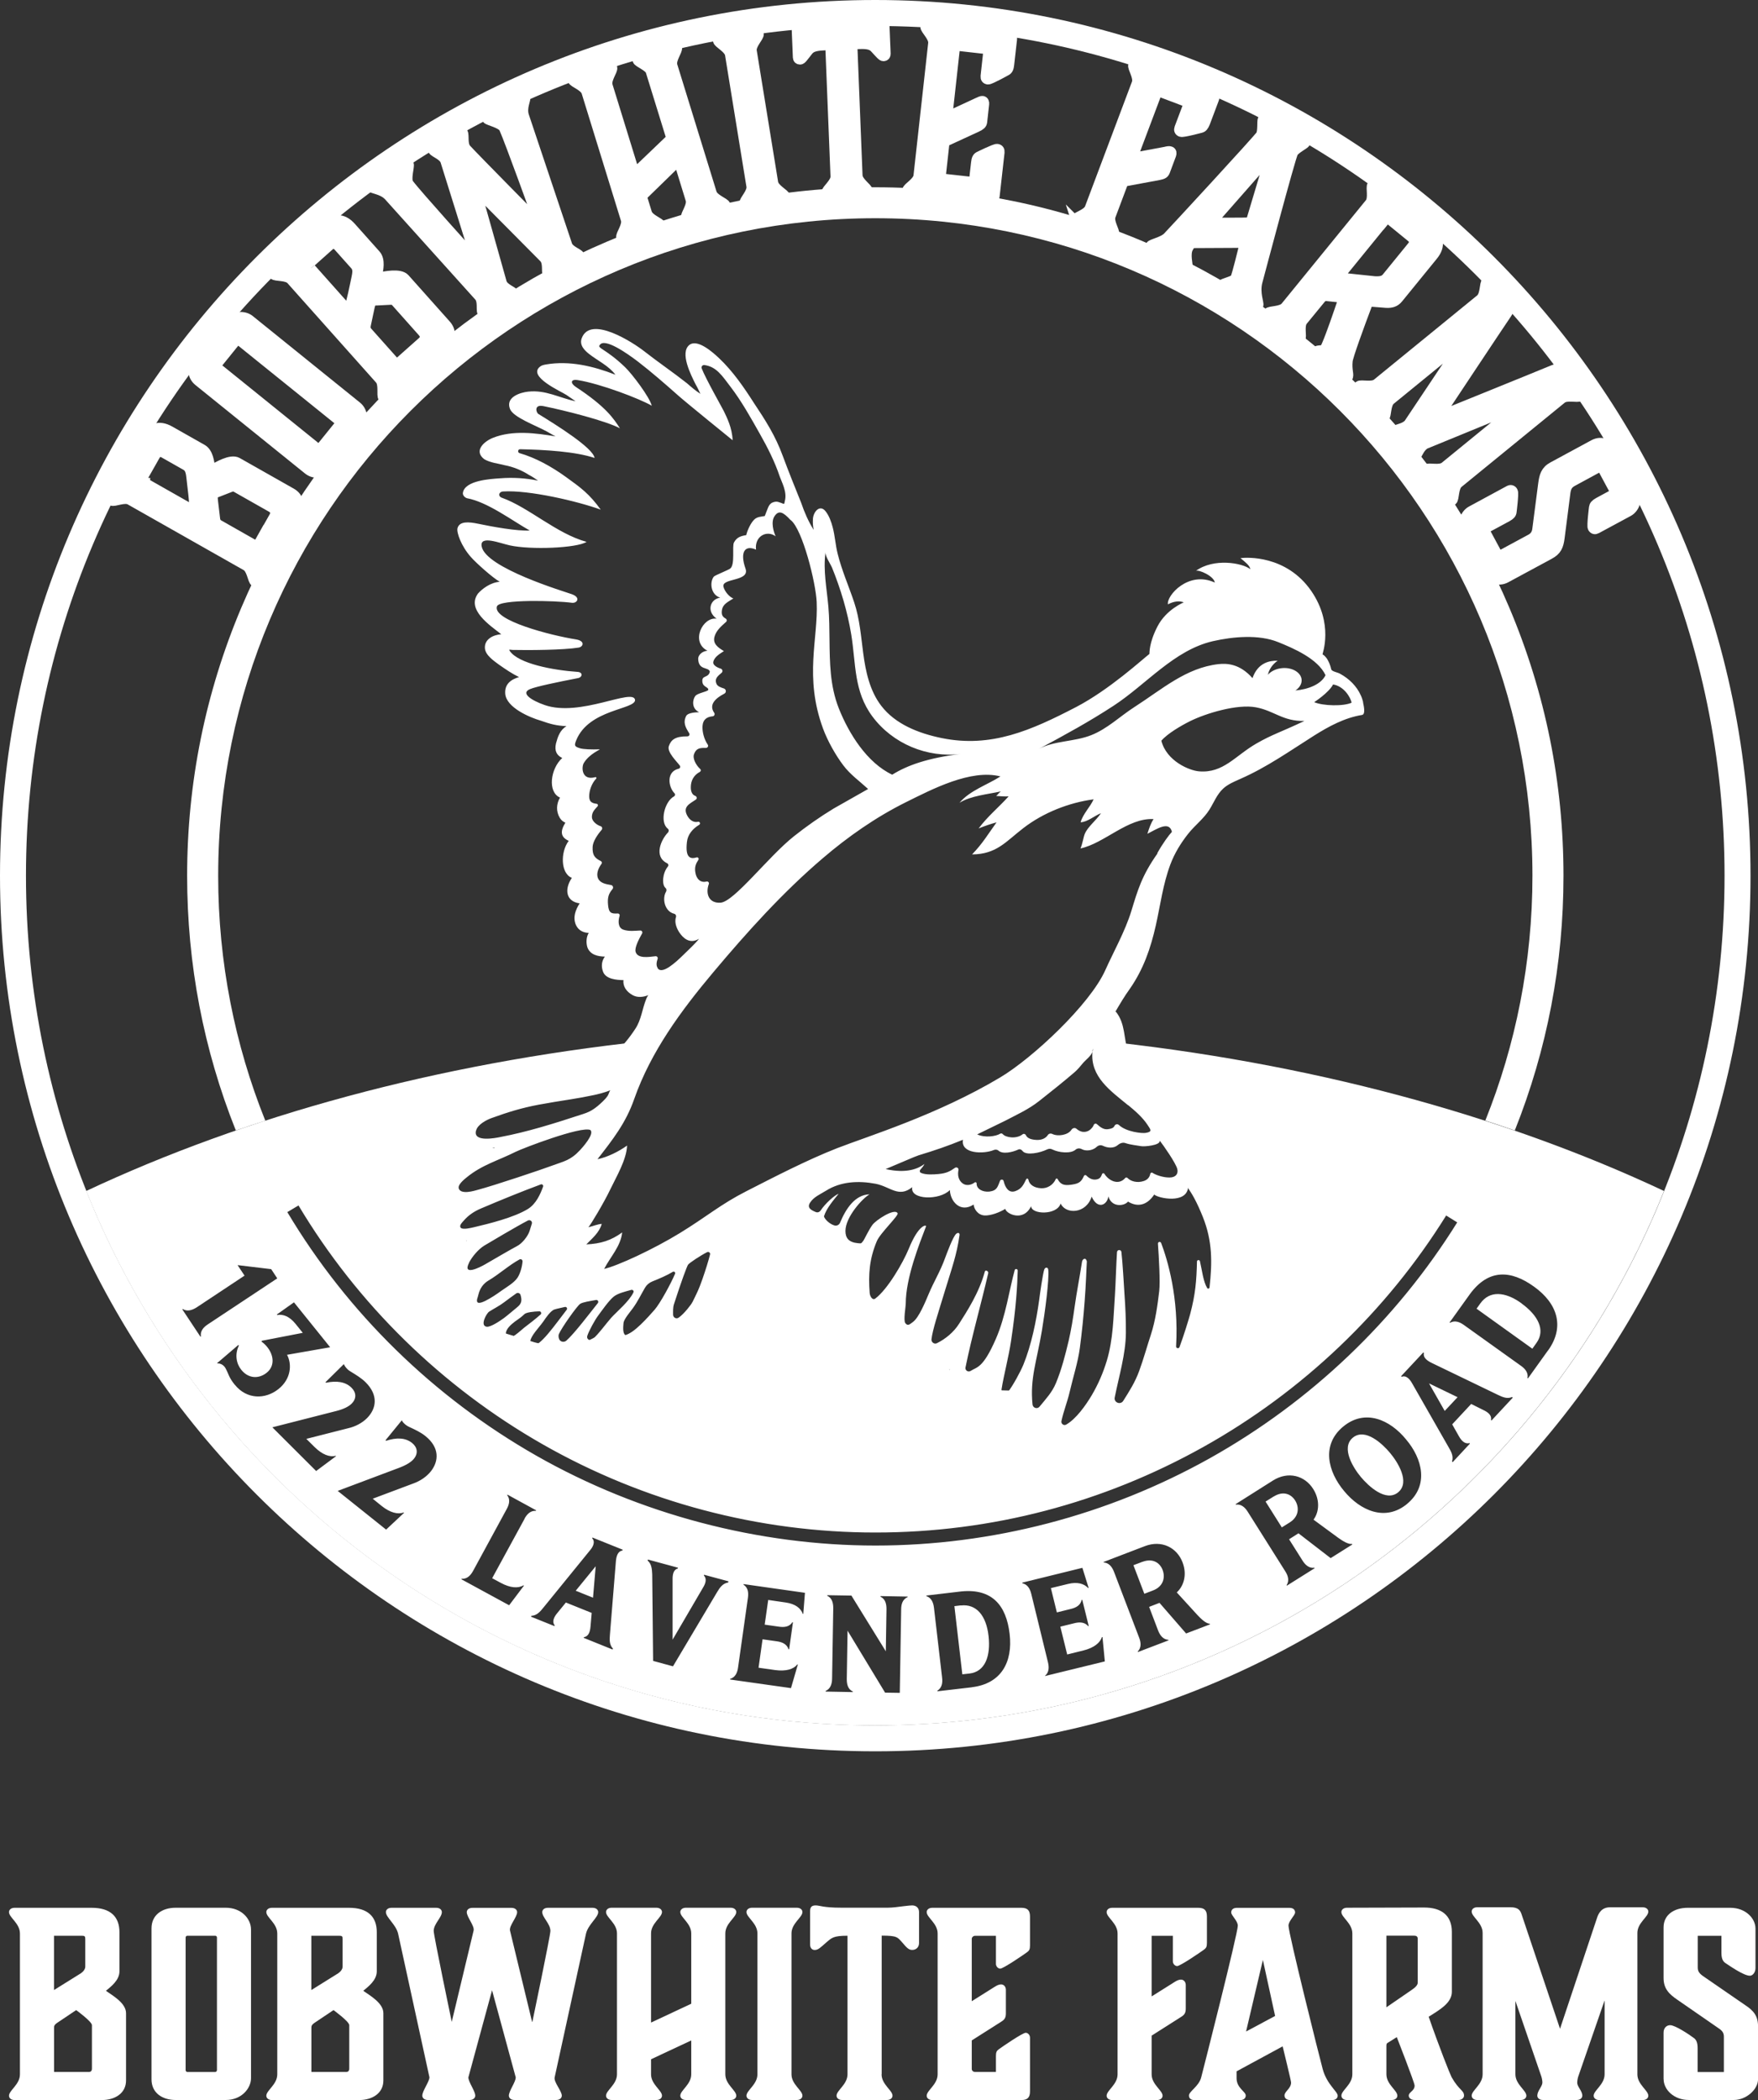 <svg xmlns="http://www.w3.org/2000/svg" id="Layer_2" viewBox="0 0 314.8 375.89"><rect x="0" y="0" width="314.8" height="375.89" fill="#333333" stroke="none"/><defs><style>.cls-1{fill:none;}.cls-2,.cls-3,.cls-4{fill:#fff;}.cls-3{stroke:#fff;stroke-miterlimit:10;stroke-width:1.75px;}.cls-4{fill-rule:evenodd;}</style></defs><g id="Layer_2-2"><g id="Layer_1-2"><g><path class="cls-2" d="M156.73,4.65c83.99,0,152.08,68.09,152.08,152.08s-68.09,152.08-152.08,152.08S4.65,240.71,4.65,156.73,72.74,4.65,156.73,4.65m0-4.65C70.3,0,0,70.3,0,156.73s70.3,156.73,156.73,156.73,156.73-70.3,156.73-156.73S243.15,0,156.73,0h0Z"></path><g><path class="cls-1" d="M156.73,39.07c-64.99,0-117.67,52.68-117.67,117.67,0,15.5,3,30.29,8.44,43.84,20.87-6.76,43.77-11.62,68.04-14.23l-.35,1.23-3.28,6.95-4.09,.14-14.06,2.46-8.06,2.72-3.14,3.83,3.55,1.09,2.98,.9-2.84,2.77-3.55,2.32-1.77,2.46,3.83,1.63-4.09,5.18,2.93,2.12-.74,4.97,1.91,2.32-.68,5.05,2.05,1.51,.14,1.91,3.55,.54,5.91,1.81,3.63,.91,4.63-.54,5.46-2.72,2.18,1.37,7.09-3.83,3,2.32,8.74-18.01,13.51-3.69,9.55,7.77,.4,9.28,5.46,.32,1.09,5.28,6.41-4.23-.54,9.69,3.7,1,2.16,3.37,5.18-3.28,.54,3.55,5.74,.14,.28,4.77,4.91-.54,1.09,3.55,7.77-6.14,2.18,3.28,8.06-14.46,1.37,5.6,2.18-.28,3.95-12.41,2.46,.14-.4-13.92-15.69-26.75-5.53-5.62c24.87,2.56,48.31,7.51,69.65,14.41,5.44-13.55,8.44-28.34,8.44-43.84,0-64.99-52.68-117.67-117.67-117.67h.02Z"></path><path class="cls-2" d="M39.07,156.73c0-64.99,52.68-117.67,117.67-117.67s117.67,52.68,117.67,117.67c0,15.5-3,30.29-8.44,43.84,1.77,.58,3.55,1.16,5.28,1.77,5.79-14.5,8.72-29.83,8.72-45.59,0-16.64-3.26-32.76-9.69-47.96-6.21-14.67-15.09-27.85-26.41-39.17s-24.5-20.2-39.17-26.41c-15.2-6.42-31.33-9.69-47.96-9.69s-32.76,3.26-47.96,9.69c-14.67,6.21-27.85,15.09-39.17,26.41-11.32,11.32-20.2,24.5-26.41,39.17-6.42,15.2-9.69,31.33-9.69,47.96,0,15.78,2.93,31.1,8.72,45.59,1.74-.6,3.51-1.19,5.28-1.75-5.44-13.55-8.44-28.34-8.44-43.84v-.02Z"></path></g></g></g><g id="Layer_4"><g><path class="cls-2" d="M2.61,375.88c-.64,0-1-.37-1-.77,0-.96,1.96-2.01,1.96-3.83v-25.21c0-1.82-1.96-2.87-1.96-3.83,0-.41,.37-.77,1-.77h13.81c3.37,0,4.97,1.6,4.97,4.37v6.98c0,1.64-1.51,2.73-2.42,3.51,1.23,.87,3.6,2.19,3.6,4.01v12.03c0,2.32-2.01,3.51-4.33,3.51H2.61Zm7.06-29.4v9.71l4.83-3.01c.46-.32,.77-.77,.77-1.18v-4.93c0-.5-.09-.6-.64-.6h-4.96Zm6.15,24.38c.46,0,.64-.18,.64-.64v-7.75c0-.64-2.82-2.69-2.82-2.69l-3.46,2.32c-.37,.27-.5,.46-.5,.77v7.98h6.15Z"></path><path class="cls-2" d="M27.13,372.18v-27.03c0-2.42,1.91-3.69,4.33-3.69h8.98c2.73,0,4.51,1.91,4.51,3.92v26.57c0,1.87-1.73,3.92-4.51,3.92h-8.98c-2.46,0-4.33-1.32-4.33-3.69h0Zm6.43-1.32h4.97c.18,0,.32-.18,.32-.32v-23.75c0-.18-.14-.32-.32-.32h-4.97c-.18,0-.32,.14-.32,.32v23.75c0,.14,.14,.32,.32,.32h0Z"></path><path class="cls-2" d="M48.69,375.88c-.64,0-1-.37-1-.77,0-.96,1.96-2.01,1.96-3.83v-25.21c0-1.82-1.96-2.87-1.96-3.83,0-.41,.37-.77,1-.77h13.81c3.37,0,4.97,1.6,4.97,4.37v6.98c0,1.64-1.51,2.73-2.42,3.51,1.23,.87,3.6,2.19,3.6,4.01v12.03c0,2.32-2.01,3.51-4.33,3.51,0,0-15.64,0-15.64,0Zm7.06-29.4v9.71l4.83-3.01c.46-.32,.77-.77,.77-1.18v-4.93c0-.5-.09-.6-.64-.6h-4.96Zm6.15,24.38c.46,0,.64-.18,.64-.64v-7.75c0-.64-2.82-2.69-2.82-2.69l-3.46,2.32c-.37,.27-.5,.46-.5,.77v7.98h6.15Z"></path><path class="cls-2" d="M95.33,361.89s3.23-15.45,3.23-16.28c0-1.28-1.46-2.42-1.46-3.37,0-.41,.37-.77,1-.77h8.02c.64,0,1,.37,1,.77,0,.96-1.82,2.23-2.19,3.87l-5.61,25.71c-.18,.87,1.28,2.42,1.28,3.28,0,.41-.37,.77-1,.77h-7.48c-.64,0-1-.37-1-.77,0-.87,1.23-2.42,1.23-3.28l-4.24-15.59-4.24,15.59c0,.87,1.23,2.42,1.23,3.28,0,.41-.37,.77-1,.77h-7.48c-.64,0-1-.37-1-.77,0-.87,1.23-2.42,1.28-3.28l-5.61-25.71c-.37-1.64-2.19-2.92-2.19-3.87,0-.41,.37-.77,1-.77h8.02c.64,0,1,.37,1,.77,0,.96-1.46,2.1-1.46,3.37,0,.82,3.23,16.28,3.23,16.28l3.92-16.36c.18-.82-1.23-2.42-1.23-3.28,0-.41,.37-.77,1-.77h7.02c.64,0,1,.37,1,.77,0,.87-1.46,2.46-1.28,3.28l3.96,16.36h.03Z"></path><path class="cls-2" d="M129.88,371.27c0,1.82,1.96,2.87,1.96,3.83,0,.41-.37,.77-1,.77h-8.02c-.64,0-1-.37-1-.77,0-.96,1.96-2.01,1.96-3.83v-6.06l-7.2,3.37v2.69c0,1.82,1.96,2.87,1.96,3.83,0,.41-.37,.77-1,.77h-8.02c-.64,0-1-.37-1-.77,0-.96,1.96-2.01,1.96-3.83v-25.21c0-1.82-1.96-2.87-1.96-3.83,0-.41,.37-.77,1-.77h8.02c.64,0,1,.37,1,.77,0,.96-1.96,2.01-1.96,3.83v15.95l7.2-3.37v-12.58c0-1.82-1.96-2.87-1.96-3.83,0-.41,.37-.77,1-.77h8.02c.64,0,1,.37,1,.77,0,.96-1.96,2.01-1.96,3.83v25.21Z"></path><path class="cls-2" d="M141.73,371.27c0,1.82,1.96,2.87,1.96,3.83,0,.41-.37,.77-1,.77h-8.02c-.64,0-1-.37-1-.77,0-.96,1.96-2.01,1.96-3.83v-25.21c0-1.82-1.96-2.87-1.96-3.83,0-.41,.37-.77,1-.77h8.02c.64,0,1,.37,1,.77,0,.96-1.96,2.01-1.96,3.83v25.21Z"></path><path class="cls-2" d="M157.86,371.27c0,1.82,1.96,2.87,1.96,3.83,0,.41-.37,.77-1,.77h-8.02c-.64,0-1-.37-1-.77,0-.96,1.96-2.01,1.96-3.83v-24.8c-2.55,0-2.82,.37-3.83,1.23-1,.87-1.41,1.32-2.05,1.32-.5,0-.82-.41-.82-.96v-5.97c0-.73,.27-1.05,1-1.05s1.32,.41,4.56,.41h8.39c.73,0,1.91-.14,2.82-.27,.77-.09,1.23-.14,1.51-.14,.73,0,1.23,.46,1.23,1.18v5.56c0,.73-.5,1.23-1.23,1.23-.6,0-.96-.37-1.73-1.28-.91-1-.91-1.28-3.73-1.28v24.8h0Z"></path><path class="cls-2" d="M166.94,375.88c-.64,0-1-.37-1-.77,0-.96,1.96-2.01,1.96-3.83v-25.21c0-1.82-1.96-2.87-1.96-3.83,0-.41,.37-.77,1-.77h15.95c1.1,0,1.55,.46,1.55,1.55v5.2c0,.68-.14,.91-.5,1.18-.73,.54-4.29,2.96-4.83,2.96-.37,0-.77-.37-.77-.87v-5.01h-3.73c-.32,0-.6,.27-.6,.54v11.17l4.06-2.55c.41-.27,.82-.46,1.18-.46,.54,0,.87,.46,.87,.96v4.19c0,.77-.18,1.14-.87,1.55l-5.24,3.33v5.1c0,.32,.27,.54,.6,.54h3.73v-2.87c0-.68,.14-.91,.5-1.18,.73-.54,4.29-2.96,4.83-2.96,.37,0,.77,.37,.77,.87v9.62c0,1.1-.46,1.55-1.55,1.55h-15.95Z"></path><path class="cls-2" d="M210.01,346.48h-3.79v10.85l4.06-2.55c.41-.27,.82-.46,1.18-.46,.54,0,.87,.46,.87,.96v4.19c0,.77-.18,1.14-.87,1.55l-5.24,3.33v6.93c0,1.82,1.96,2.87,1.96,3.83,0,.41-.37,.77-1,.77h-8.02c-.64,0-1-.37-1-.77,0-.96,1.96-2.01,1.96-3.83v-25.21c0-1.82-1.96-2.87-1.96-3.83,0-.41,.37-.77,1-.77h15.41c1.1,0,1.55,.46,1.55,1.55v4.74c0,.68-.14,.91-.5,1.18-.73,.54-4.29,2.96-4.83,2.96-.37,0-.77-.37-.77-.87v-4.56h-.01Z"></path><path class="cls-2" d="M239.54,375.06c0,.5-.37,.82-1,.82h-7.48c-.73,0-1.05-.37-1.05-.82,0-.73,1.18-1.23,1.18-2.32,0-.32-1.51-6.47-1.51-6.47l-8.25,4.47v1.23c0,1.78,1.64,2.37,1.64,3.1,0,.46-.32,.82-1.05,.82h-8.12c-.64,0-1-.32-1-.82,0-.73,1.78-1.64,2.19-3.23,.37-1.41,6.56-25.75,6.56-27.17,0-.87-1.18-1.82-1.18-2.37,0-.5,.37-.82,1-.82h9.44c.64,0,1,.32,1,.82,0,.54-1.18,1.51-1.18,2.37,0,1.41,5.61,23.8,6.11,25.62,.73,2.78,2.69,4.06,2.69,4.79h0Zm-11.21-14.23l-2.19-10.03-3.01,12.81,5.2-2.78Z"></path><path class="cls-2" d="M262.16,375.1c0,.41-.46,.77-.96,.77h-7.89c-.64,0-1.05-.37-1.05-.77,0-.68,1.05-.82,1.05-1.82,0-.5-3.19-8.66-3.19-8.66l-1.68,1.05c-.14,.09-.18,.23-.18,.5v5.1c0,1.82,1.96,2.87,1.96,3.83,0,.41-.37,.77-1,.77h-8.02c-.64,0-1-.37-1-.77,0-.96,1.96-2.01,1.96-3.83v-25.21c0-1.82-1.96-2.87-1.96-3.83,0-.41,.37-.77,1-.77l13.81-.04c3.06,0,4.97,1.37,4.97,4.37v10.71c0,1.96-2.05,3.15-4.15,4.47,1.87,5.38,3.79,10.21,4.1,10.81,1.37,2.42,2.23,2.32,2.23,3.33h-.01Zm-13.9-28.63v12.81l4.51-3.1c1-.68,1.1-1.05,1.1-1.37v-7.75c0-.41-.18-.6-.64-.6h-4.97Z"></path><path class="cls-2" d="M287.31,358.1l-4.7,13.58c-.14,.46-.18,.82-.18,1.1,0,.73,.91,1.46,.91,2.32,0,.41-.37,.77-1,.77h-6.06c-.64,0-1-.37-1-.77,0-.87,.87-1.6,.91-2.32,0-.27-.04-.64-.18-1.1l-4.65-13.54v13.13c0,1.82,1.96,2.87,1.96,3.83,0,.41-.37,.77-1,.77h-7.79c-.64,0-1-.37-1-.77,0-.96,1.96-2.01,1.96-3.83v-25.3c0-1.82-1.96-2.87-1.96-3.83,0-.41,.37-.77,1-.77h5.93c1.46,0,1.78,.6,2.01,1.28l6.88,20.47,6.65-19.92c.23-.68,.77-1.82,2.28-1.82h5.88c.64,0,1,.37,1,.77,0,.96-1.96,2.01-1.96,3.83v25.3c0,1.82,1.96,2.87,1.96,3.83,0,.41-.37,.77-1,.77h-7.79c-.64,0-1-.37-1-.77,0-.96,1.96-2.01,1.96-3.83v-13.17h-.01Z"></path><path class="cls-2" d="M297.89,372.14v-8.34c0-.82,.54-1.32,1.18-1.32,.91,0,3.42,1.68,4.15,2.23,.41,.27,.77,.68,.77,1.87v4.29h4.7v-6.34c0-.6-.23-1-.82-1.41l-7.52-5.2c-1.32-.91-2.46-1.87-2.46-3.87v-9.07c0-2.28,1.91-3.51,4.33-3.51h7.62c2.73,0,4.51,1.87,4.51,3.73v7.06c0,.82-.54,1.37-1,1.37-1.1,0-3.56-1.73-4.33-2.23-.41-.27-.77-.68-.77-1.87v-3.05h-4.24v5.61c0,.64,.14,1,.87,1.55l7.61,5.24c1.51,1,2.32,1.91,2.32,3.87v9.39c0,1.87-2.14,3.73-4.33,3.73h-8.07c-2.69,0-4.51-1.87-4.51-3.73h0Z"></path></g></g><g id="Layer_5"><g><polygon class="cls-2" points="106.19 285.97 106.67 280.34 103.09 284.72 106.19 285.97"></polygon><path class="cls-2" d="M272.47,233.29c-2.97-2.16-5.76-2.3-7.39,0l-.68,.95,9.99,7.16,.75-1.05c1.67-2.32,.21-4.95-2.67-7.04v-.02Z"></path><polygon class="cls-2" points="258.7 252.54 261 250.08 255.89 247.61 258.7 252.54"></polygon><path class="cls-2" d="M53.44,215.74c10.58,17.71,25.71,32.5,43.73,42.77,18.15,10.34,38.75,15.79,59.58,15.79s40.8-5.3,58.74-15.32c17.76-9.92,32.78-24.24,43.47-41.42l1.98,1.23c-10.9,17.5-26.22,32.1-44.31,42.22-18.27,10.21-38.98,15.62-59.86,15.62s-42.24-5.56-60.74-16.09c-18.37-10.46-33.8-25.53-44.58-43.59l2-1.19-.02-.02Zm-17.46,23.46l-.09,.05-3.25-4.9,.09-.05c.82,.51,1.7,.19,2.46-.28l8.6-5.7-1.25-1.88,6.02,.72,1.09,1.65-12.46,8.25c-.74,.49-1.37,1.18-1.21,2.14Zm6.07,8.67c-1.11-1.39-1.07-1.86-1.63-2.91-.05-.12-.14-.21-.19-.3-.42-.53-.97-.65-1.32-.63l-.04-.04,3.81-3.26,.09,.12c-.77,1.6-.44,3.25,.44,4.33,1.26,1.58,3.12,1.67,4.56,.51,1.46-1.18,1.28-3.09,.09-4.58-.28-.35-.61-.68-1.02-.97l.04-.16,7.34-1.42-1.3-1.61c-1.07-1.33-2.23-1.77-3.28-1.58l-.07-.09,3.07-2.18,6.48,8.04-7.72,1.35c.9,1.68,.74,4.3-1.51,6.11-2.4,1.93-5.72,1.88-7.83-.74Zm14.58,15.44l-7.86-7.84,11.41-2.91c1.33-.33,2.25-.79,2.79-1.33,.95-.95,.79-2.04-.02-2.84-1.11-1.11-2.72-1.28-4.58-.9l-.09-.09,3.28-3.23,.05,.05c.04,.14,.23,.47,.58,.82,.16,.16,.35,.32,.61,.46,1,.61,1.91,1.16,2.67,1.91,2.33,2.32,1.93,4.72,.26,6.41-.84,.84-2.04,1.51-3.37,1.81l-7.51,1.91,1.49,1.47c1.37,1.35,2.7,1.84,3.76,1.56l.07,.07-3.53,2.63-.02,.04Zm20.52,.04c-.74,.93-1.86,1.72-3.16,2.18l-7.25,2.72,1.63,1.32c1.51,1.19,2.88,1.53,3.91,1.14l.07,.07-3.21,3-8.67-6.93,11.02-4.14c1.3-.49,2.16-1.04,2.63-1.61,.84-1.05,.56-2.11-.33-2.83-1.23-.98-2.84-.98-4.65-.39l-.11-.09,2.91-3.56,.05,.05c.05,.14,.28,.46,.67,.75,.18,.14,.39,.28,.65,.39,1.07,.49,2.04,.95,2.86,1.61,2.56,2.05,2.44,4.48,.97,6.34v-.02Zm16.79,8.48l-5.81,10.65,1.56,.84c1.68,.91,3.11,1,4.02,.44l.11,.05-2.65,3.51-8.55-4.65,.05-.09c.97,.07,1.6-.61,2.04-1.4l6.04-11.11c.42-.77,.67-1.68,.07-2.46l.05-.09,5.14,2.81-.05,.09c-.97-.07-1.6,.61-2.04,1.4h.02Zm17.51,5.7c-.81,.11-1.07,.97-1.16,1.86l-1.07,13.16c-.07,.9-.14,1.83,.54,2.53l-.07,.16-5.18-2.09,.05-.12c.84-.12,1.11-1,1.18-1.9l.21-2.44-4.62-1.86-1.56,1.91c-.58,.7-.97,1.53-.44,2.19l-.05,.12-4.19-1.68,.07-.16c.97-.05,1.58-.75,2.14-1.46l8.34-10.25c.47-.54,1.04-1.49,.4-2.16l.05-.14,5.42,2.18-.05,.14h-.02Zm18.92,5.72c-.97,.16-1.49,.93-1.95,1.7l-7.91,13.3-3.56-.97-.16-15.5c-.05-.9-.09-1.83-.82-2.46l.05-.18,5.39,1.46-.04,.14c-.79,.21-.95,1.09-.93,2v10.74l5.42-9.27c.47-.75,.77-1.61,.18-2.21l.04-.14,4.37,1.18-.05,.18-.02,.02Zm13.5,5.62h-.11c-.37-1.02-1.33-1.79-3.04-2.04l-3.16-.46-.63,4.42,2.6,.37c.88,.12,1.81,.05,2.35-.79h.11l-.68,4.83h-.11c-.3-.95-1.18-1.3-2.05-1.42l-2.6-.37-.72,5.09,2.98,.42c1.9,.26,3.28-.14,3.95-1h.11l-1.23,4.23-10.9-1.54v-.11c.95-.28,1.3-1.14,1.42-2.02l1.77-12.51c.12-.88,.04-1.81-.79-2.33v-.11l11,1.56-.3,3.76,.02,.02Zm18.64-3c-.9,.39-1.14,1.3-1.14,2.18l-.25,14.95-2.63-.04-6.72-11.09-.14,8.67c0,.88,.18,1.81,1.07,2.21v.11l-4.86-.09v-.11c.9-.39,1.14-1.3,1.16-2.18l.21-12.64c0-.88-.19-1.81-1.07-2.21v-.11l4.32,.07,6.16,9.97,.12-7.56c0-.88-.18-1.79-1.07-2.21v-.11l4.86,.09v.11l-.02-.02Zm11.53,16.13l-6.18,.72v-.11c.82-.51,.95-1.44,.84-2.32l-1.46-12.55c-.11-.88-.44-1.75-1.35-2.05v-.11l6.28-.74c5.46-.53,8.02,2.47,8.62,7.6,.6,5.12-1.56,8.93-6.76,9.55h0Zm13.09-1.95v-.11c.74-.6,.74-1.54,.53-2.4l-3-12.28c-.21-.86-.65-1.68-1.6-1.88v-.11l10.76-2.65,1.12,3.6h-.11c-.72-.77-1.9-1.12-3.56-.72l-3.09,.75,1.07,4.35,2.54-.63c.86-.21,1.7-.63,1.9-1.61h.11l1.16,4.69h-.11c-.63-.74-1.56-.74-2.42-.53l-2.56,.63,1.23,4.98,2.91-.72c1.86-.46,3-1.37,3.3-2.39h.11l.42,4.35-10.69,2.61-.02,.05Zm25.27-7.67l-4.77-5.49-1.86,.72,1.61,4.23c.32,.82,.86,1.6,1.83,1.67l.04,.09-5.48,2.09-.04-.09c.68-.68,.58-1.63,.26-2.46l-4.51-11.81c-.32-.82-.86-1.6-1.83-1.67l-.04-.09,7.39-2.83c3.02-1.16,5.76,.26,6.76,2.91,.81,2.11,.28,4.16-1.04,5.37l3.72,4.07c.63,.68,1.56,1.54,2.18,1.53l.05,.12-4.28,1.63h0Zm25.87-13.5l-5.76-4.44-1.68,1.07,2.42,3.83c.47,.75,1.16,1.4,2.11,1.26l.05,.09-4.97,3.12-.05-.09c.53-.81,.25-1.7-.23-2.46l-6.74-10.69c-.47-.75-1.16-1.4-2.11-1.26l-.05-.09,6.69-4.23c2.74-1.72,5.7-.88,7.21,1.53,1.19,1.9,1.11,4.02,.05,5.48l4.44,3.26c.75,.54,1.84,1.21,2.44,1.07l.07,.11-3.88,2.44h-.02Zm13.72-9.72c-3.93,3.26-8.42,1.21-11.3-2.28-2.93-3.49-4.11-8.27-.18-11.53,3.93-3.26,8.41-1.23,11.28,2.3,2.93,3.46,4.12,8.25,.19,11.51h0Zm15.08-14.92l-.09-.09c.19-.82-.53-1.39-1.35-1.77l-2.19-1.09-3.4,3.65,1.21,2.14c.44,.79,1.07,1.44,1.88,1.21l.09,.09-3.09,3.32-.12-.12c.3-.93-.14-1.75-.6-2.53l-6.55-11.46c-.35-.63-1.02-1.51-1.86-1.16l-.11-.11,3.98-4.26,.11,.11c-.19,.79,.51,1.33,1.32,1.74l11.9,5.74c.82,.39,1.65,.79,2.56,.4l.12,.12-3.81,4.09v-.02Zm10.16-12.58l-3.62,5.05-.09-.05c.19-.95-.42-1.67-1.14-2.18l-10.28-7.35c-.72-.51-1.6-.86-2.44-.37l-.09-.05,3.7-5.16c3.28-4.4,7.23-4.28,11.42-1.26,4.19,3,5.56,7.16,2.53,11.41v-.04Zm-75.41-49.86l15.69,26.75,.4,13.92-2.46-.14-3.95,12.41-2.18,.28-1.37-5.6-8.06,14.46-2.18-3.28-7.77,6.14-1.09-3.55-4.91,.54-.28-4.77-5.74-.14-.54-3.55-5.18,3.28-2.16-3.37-3.7-1,.54-9.69-6.41,4.23-1.09-5.28-5.46-.32-.4-9.28-9.55-7.77-13.51,3.69-8.74,18.01-3-2.32-7.09,3.83-2.18-1.37-5.46,2.72-4.63,.54-3.63-.91-5.91-1.81-3.55-.54-.14-1.91-2.05-1.51,.68-5.05-1.91-2.32,.74-4.97-2.93-2.12,4.09-5.18-3.83-1.63,1.77-2.46,3.55-2.32,2.84-2.77-2.98-.9-3.55-1.09,3.14-3.83,8.06-2.72,14.06-2.46,4.09-.14,3.28-6.95,.35-1.23c-37.42,4.02-71.6,13.44-100.09,26.82,22.41,56.05,77.2,95.66,141.26,95.66s118.86-39.61,141.27-95.66c-28.89-13.57-63.63-23.04-101.7-26.97l5.53,5.62v-.02Z"></path><path class="cls-2" d="M242.24,257.33c-2.19,1.83,.14,5.48,1.46,7.05,1.32,1.58,4.46,4.55,6.67,2.72,2.21-1.84-.14-5.48-1.46-7.05-1.32-1.58-4.44-4.56-6.67-2.72Z"></path><path class="cls-2" d="M204.54,279.55l-1.58,.6,1.95,5.11,1.58-.6c1.86-.72,2.19-2.35,1.7-3.65s-1.77-2.16-3.63-1.46h-.02Z"></path><path class="cls-2" d="M172.06,287.34l-1.16,.14,1.42,12.2,1.28-.14c2.84-.33,3.81-3.16,3.42-6.7-.4-3.65-2.18-5.81-4.97-5.48v-.02Z"></path><path class="cls-2" d="M228.06,267.86l-1.44,.9,2.91,4.62,1.44-.9c1.68-1.07,1.68-2.74,.95-3.91-.74-1.18-2.16-1.77-3.86-.7h0Z"></path></g></g><g id="Layer_3"><path class="cls-4" d="M244.13,125.81c-.11-.46-.25-.9-.44-1.32-.74-1.67-2.09-3-3.7-3.88-.44-.28-1.49-.4-1.61-.81-.16-.72-.4-1.32-.77-1.91-.23-.3-.46-.6-.79-.77-.05-.05,2.05-5.41-2-11.32-4.46-6.48-11.64-6.05-12.69-5.9,.93,.77,1.63,1.3,1.77,1.98-1.49-1.16-6.58-2.02-9.76,.3,.49-.28,3.25,.93,3.39,2.09-4.74-2.19-8.69,2.39-8.39,3.9,1.12-.6,2.14-.65,2.83-.35,0,0-3.12,1.25-4.69,4.28s-1.42,4.77-1.46,4.95c-1.14,.86-7.14,6.39-13.14,9.51-8.02,4.16-15.18,7.35-24.04,5.55-4.11-.84-8.32-2.47-10.86-5.81-2.04-2.67-2.77-6.09-3.21-9.41-.4-3.04-.63-6.12-1.61-9.06s-2.23-5.74-2.97-8.74c-.39-1.54-.47-3.16-.88-4.7-.25-.98-.65-2.09-1.28-2.88-1.04-1.3-2.19,.11-2.26,1.37-.05,.63,0,1.35,.14,1.97-.95-1.49-1.68-3.19-2.23-4.81-1.14-2.83-2.28-5.65-3.33-8.48-1.3-3.55-3.07-6.32-5.18-9.48-1.77-2.77-3.74-5.63-6.19-7.95-1.12-1.05-3.86-3.53-5.34-2.39-1.74,1.4,.26,5.35,1.12,7.05,.35,.6,.61,1.19,.86,1.7-.88-.56-1.65-1.23-2.42-1.9-2.54-2-5.16-3.77-7.7-5.76-1.83-1.44-9.56-6.51-11.13-2.3-.46,1.21,.46,2.16,1.33,2.84,1.58,1.23,3.51,2.11,4.7,3.7-3.97-1.54-8.21-2.56-12.46-1.83-.37,.07-.74,.14-1.02,.37-2.35,1.79,3.84,4.49,4.72,5.09,.54,.37,1.09,.75,1.63,1.12-2.98-.61-5.32-2.07-8.51-1.72-1.33,.14-4.11,.95-3.23,3.12,.6,1.47,4.48,2.88,6.53,3.98,.54,.28,1.09,.65,1.63,.91-3.62-.61-7.7-1.14-11.2,.25-1.56,.61-3.55,2.32-1.58,3.83,1.09,.65,2.44,.75,3.62,1.07,1.58,.3,3.09,.91,4.39,1.75,.54,.26,1.09,.65,1.63,1.02-2.21-.46-4.51-.6-6.79-.42-1.75,.12-6.3,.37-6.67,2.58-.07,.42,.26,.81,.7,.98,3.69,.67,8.02,3.95,11.27,5.79-2.32,.11-6.55-.65-9.32-1.23-1.61-.33-3.28-.47-3.62,.82-.19,.74,.65,3.18,2.39,5.14,.91,1.05,3.98,3.79,5.18,4.44-1.65,.12-3.14,1.25-3.91,2.12-2.07,2.86,2.09,5.65,4.18,7.27-1.54,.12-3.04,.95-2.93,2.51,.09,1.25,1.61,2.26,2.51,2.93,1.21,.84,2.3,1.6,3.6,2.23-1.42,.42-2.6,1.23-2.47,2.98,.19,2.47,4.37,4.25,6.39,4.83,1.7,.6,2.81,.9,4.58,.97-1.19,.72-1.56,1.91-1.88,3.09-.32,1.37,.16,2.16,1.12,2.61-2.14,1.93-2.65,6.12-.4,7.09-.65,1.09-.75,2.44-.04,3.63,.25,.4,.56,.68,1,.86-1.02,1.63-.79,2.63,.6,3.25-1.51,1.98-1.47,5.84,.56,6.63-1.4,2.07-1.04,4.23,1.39,4.56-.74,1.19-1.26,2.49-.65,3.9,.49,1,1.35,1.35,2.28,1.39-.46,.75-.49,1.81-.23,2.61,.51,1.32,1.88,1.61,3.12,1.63-.56,.77-.7,1.72-.32,2.72,.51,1.32,2.4,1.47,3.65,1.49-.12,1.05,.46,2.04,1.65,2.69,.86,.46,1.79,.39,2.81,0-.19,.23-.28,.44-.37,.65-.74,1.81-.88,3.72-1.95,5.35-2.16,3.3-4.6,5.63-8.16,7.41-3.33,1.65-6.86,2.84-10.42,3.91s-6.95,1.74-10,3.6c-1.02,.61-1.97,1.37-2.77,2.25-2.4,2.56-1.02,4.37,1.49,4.6,1.47,.19,3.46-.37,4.69-.51-1.68,1.23-4.25,1.93-5.63,2.86s-4.25,3.32-3.77,5.46c.32,1.42,2.23,1.77,3.56,1.46-.49,.46-.97,1-1.35,1.35-1.25,1.33-2.58,3.11-2.44,4.97v.11c.05,.51,.49,.9,1,.86,1.14,.02,2.37-.18,3.62-.37-1.84,1.79-2.97,4.69-3,6.97-.07,.42,.37,.81,.79,.88,.63,.05,1.37,.11,1.97-.04-1.28,2.39-2.3,6.7,.6,6.49,.32-.02,.61-.05,.82-.16-.51,1.49-.16,3.44,1.9,3.18,.61-.05,1.12-.19,1.74-.44-.51,1.6,.67,3.47,2.61,2.91,.61-.05,1-.39,1.51-.74-.16,.63-.11,1.35-.05,2.07,.04,.42,.47,.79,.9,.77,1.75-.23,3.14-1.07,4.18-2.39l.12,1.65c.14,.4,.35,.6,.77,.67,1.56,0,2.93-1.05,3.88-2.26l.07,.93c.04,.42,.37,.81,.79,.77,2.79-.11,4.39-2.3,5.6-4.37-.04,.93,.25,1.84,.93,2.63,1.35,1.35,3.7-.58,4.67-1.39,1.26-1.04,2.33-2.14,3.28-3.26-.16,.74-.3,1.47-.46,2.32-.09,.32,.07,.82,.49,1,3.51,1.19,6.12-2.74,7.7-5.25,.93-1.53,1.74-3.14,2.33-4.74,.44-1.18,.63-2.54,.86-3.7,.28-1.68,.82-2.86,1.75-4.28,.81-.26,1.72-.65,2.63-.93,3.35-1.02,6.84-1.68,9.67-3.9-.42,.33,2.46,2.26,2.74,2.46,1.35,.86,2.72,1.68,4.02,2.63,1.07,.77,2.23,2.23,3.67,2.19-.6,1.81-.88,3.6-.95,5.37-.09,1.67-.12,5.3,2.26,5.34,1.23,0,2.09-.6,2.81-1.44,.63-.74,1.83-.25,1.75,.72-.14,1.84-.25,3.7-.35,5.58-.05,.74,.3,1.23,1.02,1.18,3.02-.02,4.42-3.35,6.34-5.46-.26,1.98-.54,3.88-.91,5.88s-.82,4.32,.35,6.11c.35,.49,1.18,.53,1.56,.09,.95-1.21,2.02-2.12,3.09-3.04-.16,.74-.3,1.47-.46,2.21-.21,1.26-.72,2.86,0,4.05,.49,1,1.77,1.42,2.65,.84,1.39-.93,2.32-2.46,3.26-3.67,.46-.75,.95-1.32,1.4-1.97,0,.21,.02,.32-.07,.53-.16,1.98-2.58,7.25,.79,7.83,1.37,.32,2.42-.91,3.07-2s1.3-2.07,2.05-3.16c-.26,2.09-1.33,8.41,.54,8.58,2,.26,3.53-1.51,4.7-3.77-.37,1.9-.65,3.79-.7,5.77,.04,.51,.58,.9,1.11,.84h.21c2.44-.72,4.48-3.98,5.88-5.97,.65-.98,1.6-2.19,2.44-3.51-.11,1.46-.21,2.81,.11,4.25,.14,.4,.67,.68,.98,.65,3.09-.33,4.58-3.98,5.76-6.46,1.35-2.79,2.69-5.81,3.7-8.9,.3,2.69,.39,5.26,.07,7.79-.07,.53,.28,1.02,.81,1.18,.95,.25,1.86-.04,2.44-.7,.32-.02,.6-.25,.58-.56v-.11c1.12-1.54,1.67-4.07,2.09-5.35,.93-2.88,1.75-5.74,2.46-8.7,.26,.7,.63,1.4,.98,2,.37,.81,1.49,.51,1.86-.14,.9-1.83,.82-4.11,1.09-6.21,.19-2.93,.4-5.74-.04-8.72-.68-4.79-3.16-9.53-5.35-13.81-2.42-4.7-5.28-9.18-8.55-13.36-1.49-1.9-3.14-3.84-3.9-6.18-.81-2.46-.46-5.09-2.18-7.25h-.11c.82-1.4,1.65-2.81,2.6-4.12,2.44-3.51,3.72-7.23,4.65-11.35,.82-3.67,1.28-7.39,2.61-10.92,.74-1.97,1.84-3.77,3.14-5.42,1.19-1.53,2.84-2.74,3.86-4.39,.79-1.26,1.32-2.7,2.44-3.74,.88-.81,2-1.26,3.07-1.74,4.77-2.09,8.86-5,13.23-7.76,2.63-1.65,5.46-3.19,8.58-3.69,.7-.11,.25-1.9,.16-2.3l.07,.07Zm-95.35-5.25c-.39-3.93-.11-7.99-.44-11.92-.28-3.28-.98-6.58-.51-9.83-.11,.72,.88,2.12,1.16,2.79,1.54,3.79,2.77,7.88,3.44,11.97,.86,5.25,.42,10.14,3.79,14.67,3.63,4.88,9.81,7.46,15.83,6.7-5.83,.72-9.53,2-12.28,3.72-4.53-2.14-7.76-7.35-9.55-11.83-.81-2.04-1.23-4.14-1.44-6.27v-.02Zm-7.16-27.45c2.09,1.7,4.46,11.14,4.62,14.64,.3,6.55-2.28,13.36,1.14,22.66,.81,2.19,2.21,4.7,3.63,6.58,1.26,1.67,2.93,2.84,4.44,4.23,0,0-5.72,3.23-6.16,3.49-2.49,1.51-4.88,3.19-7.16,5-4.56,3.63-10.69,11.71-13.11,11.86-2.11,.14-2.72-1.63-2.09-3.35,.09-.26-.16-.51-.42-.44-1.07,.28-1.83-.47-2-1.65-.16-.97,.11-1.58,.54-2.21,.16-.23-.04-.53-.3-.46-1.05,.32-2.09,.19-1.74-2.77,.14-1.32,1.02-2.35,2.16-3.04,.37-.21,.12-.63-.18-.56-.81,.19-1.51-.33-1.93-1.11-.84-1.56,.39-2.09,1.54-2.86,.26-.18,.19-.56-.11-.67-.54-.19-.81-.79-.79-1.58,0-1.19,.6-2.19,1.61-2.7,.19-.11,.25-.37,.07-.53-.86-.79-1.35-1.97-1.12-2.61,.39-1.11,1.05-1.19,2.14-1.16,.32,0,.51-.33,.33-.6-.67-.97-1-2.33-.93-3.32,.07-1.19,.81-1.65,1.81-1.74,.3-.02,.46-.39,.28-.63-1.07-1.53,.4-2.69,1.81-3.42,.4-.21,.35-.79-.07-.93-.54-.18-1.12-.37-1.32-.81-.42-.97,.26-1.44,.91-2,.26-.23,.16-.65-.18-.75-.7-.21-1.4-.65-1.32-1.16,.18-.95,1.19-1.49,1.91-1.97-.98-.6-2.11-1.3-1.65-2.69,.33-1.07,1.25-1.83,2.04-2.54,.19-.18,.14-.47-.09-.6-.56-.32-.79-.7-.65-1.54,.18-1.09,1.18-1.49,2.04-2.05-.72-.26-1.56-1.26-1.77-2.09-.4-1.6,4.77-.91,3.95-3.25-1.05-2.97-.11-4.3,1.88-3.4-.28-2.42,1.93-3.55,3.51-2.39-.37-.81-.9-2.6-.18-3.62,.75-1.09,1.51-.75,2.86,.72h.02Zm-23.87,80.11c-.28-.39-.19-1.05,0-1.56,.11-.26-.09-.54-.37-.51-1.23,.14-3.18,.47-3.56-.77-.23-.74,.6-2.32,1.16-3.3,.14-.25-.05-.54-.33-.53-1,.05-2.04,.18-3-.14-.98-.32-1-1.49-.7-2.49,.07-.23-.12-.44-.35-.42-1.14,.07-1.6-.09-1.72-1.56-.12-1.33,.12-2,.79-2.79,.23-.26,.09-.68-.25-.74-.91-.16-1.93-.32-2.32-1.18-.39-.84,.07-1.88,.61-2.61,.12-.18,.07-.4-.12-.49-1.09-.56-1.53-1.04-1.47-2.54,.04-.97,.86-2.18,1.61-3.05,.19-.23,.11-.56-.16-.65-.79-.26-1.58-.95-1.58-1.65,0-.93,.54-1.37,1.02-1.93,.14-.16,.04-.42-.18-.44-1-.12-1.44-.49-1.3-1.77,.11-.98,.54-2,1.23-2.74,.11-.12,0-.3-.16-.26-2.44,.68-2.51-1.75-2.07-2.51,1-1.7,3.16-2.49,2.84-2.47-1.44,.05-2.9,0-3.51-.19-.98-.3-1.07-.46-.67-1.44,2.26-5.58,10.6-5.48,10.53-7.21-.32-2.21-9.83,3.14-16.2,.91-2.35-.82-4.35-2.11-2.63-2.84,1.11-.47,5.02-1.28,8.58-1.97,.86-.16,.95-1.05-.04-1.12-4.42-.3-10.56-1.47-12.13-3.72-.26-.39,.02-.23,.49-.21,2.77,.07,9.18,.02,11.83-.42,.82-.14,1.23-1.19-.51-1.47-4.46-.7-14.93-3.4-14.13-5.9,.44-1.32,10.6-1.04,13.41-.65,.9,.14,1.7-.91,.02-1.53-1.37-.49-15.44-4.69-16.16-8.56-.39-2.07,3.28-.56,5.05-.18,3.74,.82,11.99,.49,13.74-.63-5.37-1.46-10.35-6.18-15.18-7.9-.72-.26-.56-1.07,.21-1.12,4.63-.3,13.37,1.75,17.5,3.25-2.04-2.81-3.47-3.86-6.25-5.86-2.56-1.84-5.39-3.42-8.28-4.25-.4-.12-.32-.72,.11-.7,4.49,.09,9.92,.42,13.32,1.56-.26-1.81-6.9-5.93-10.07-7.88-.4-.25-.82-1.74,.9-1.4,4,.81,11.16,2.63,13.71,3.97-1.09-1.67-2.42-3.81-7.91-7.41-.98-.65-.98-1.44,.4-1.21,4.04,.65,11.06,3.33,13.21,4.58-.4-1.58-3.53-5.7-4.79-6.91-3.51-3.35-5.04-3.35-4.51-3.98,.88-1.28,4.81,1.46,6.81,2.98,2.42,1.86,4.93,4.05,7.23,6.09,1.4,1.25,9.74,8,9.74,8-.09-2.23-1.02-4.04-1.54-5.14-.28-.58-3.3-5.9-4-7.72-.12-.32,.14-.63,.47-.6,2.18,.28,3.21,1.95,4.67,3.86,2,2.61,3.63,5.55,5.25,8.41,1.4,2.47,2.7,5.02,3.6,7.72,.32,.93,1.33,2.7,.91,4.3-.21,.81,.09,.6-1.09,.25-.02,0-.44-.25-1.23,.11-.61,.35-.72,.95-1.28,2.37-.7,.14-1.28,.11-1.83,.58-.67,.6-1.3,1.98-1.49,2.84-.97,.16-1.68,.37-2.19,1.3-.4,.72,.25,3.98-.7,4.7-.39,.28-2.76,1.21-2.93,1.44-.75,.98-.58,3.21,1.16,3.76-1.74,.21-2.56,2.39-.65,3.76-2.49-.37-4.74,4.16-1.63,5.74-.9,.04-1.68,.75-1.67,1.44,.07,2.12,1.81,1.4,2.09,2.28-.25,1.26-1.53,.54-1.33,1.91,.14,.9,1.12,.86,1.05,1.37-.14,.33-1.91,.56-2.32,1.09-.51,.65-.72,2.25,.68,2.9-1.18,.04-2.09,.23-2.32,.68-.6,1.21-.11,2.05,.54,3.09,.16,.25-.02,.56-.32,.56-2.19-.02-2.95,.63-3.33,1.77-.35,1.05,1.47,2.77,1.97,3.46,.16,.21,.04,.51-.21,.56-2.25,.54-1.86,3.25-.74,4.4,.16,.16,.12,.44-.09,.56-1.7,.9-2.61,4.63-1.11,5.77,.21,.16,.21,.49,.04,.68-1.23,1.25-2.63,4.32-.16,5.51,.23,.11,.3,.39,.14,.58-.98,1.19-1.12,3.25-.44,3.83,.21,.18,.23,.46,.11,.68-.74,1.23-.26,3.53,1.44,3.95,.28,.07,.42,.35,.33,.63-.33,.98,.19,2.16,.72,2.88,.49,.67,1.65,2.04,3.42,.97-.84,1.04-1.86,1.93-2.83,2.9-1.37,1.35-3.77,3.53-4.56,2.4l-.05-.07Zm-32.5,29.15c.26-1.09,1.84-1.91,2.77-2.25,2.91-1.05,5.25-1.79,8.46-2.4,1.88-.35,3.81-.65,5.69-.95,1.74-.28,2.37-.4,4.18-.77,.54-.11,2-.46,2.93-.86-.19,.26-.28,.72-.47,1-.25,.37-.53,.67-.84,.97-.63,.6-1.28,1.19-2.04,1.63-.63,.37-1.33,.6-2.04,.82-4.67,1.53-9.46,3.04-14.29,3.95-.84,.18-4.88,.98-4.37-1.11l.02-.04Zm-3.11,10.25c-.14-.63,1.05-1.58,1.42-1.88,2.76-2.26,5.62-3,8.77-4.58,1.26-.63,11.69-4.63,13.37-3.91,.86,.68-1.53,3.28-1.83,3.6-1.72,1.86-2.91,2-4.83,2.72s-10.48,3.6-13.51,4.4c-.46,.12-3.14,1-3.42-.37l.02,.02Zm.39,7.16c-.39-.39,.21-.95,.51-1.3,.86-1,1.93-1.7,3.16-2.21,3.51-1.49,7.07-2.95,10.65-4.28,.25-.09,.49,.16,.4,.4-.49,1.35-1.25,3.09-2.72,4-2.51,1.54-6.95,2.63-9.72,3.28-.4,.09-1.9,.47-2.26,.11h-.02Zm1.46,6.21c.56-1.07,1.67-2.4,2.74-3.05,.82-.49,5.69-3.39,7.81-4.49,.39-.19,.82,.16,.7,.56-.14,.47-.28,.91-.42,1.35-.32,.95-1.33,2.21-2.23,2.67-.82,.42-4.26,2.42-5.74,3.28-.88,.51-4.12,2.16-2.84-.32h-.02Zm1.53,6.28c.07-.23,.12-.44,.18-.67,.25-1,.86-1.86,1.75-2.39,1.91-1.12,3.63-2.72,5.58-3.79,.26-.14,.56,.07,.54,.37-.07,.91-.42,2.18-.9,2.9-.6,.91-1.98,1.7-2.86,2.32-.9,.65-1.83,1.28-2.83,1.79-.84,.42-1.91,.81-1.47-.54v.02Zm4.65,3.69c-.54,.4-2.26,1.58-3,1.51-1.3-.16-.05-2.39,.4-2.69,.95-.61,1.79-1,2.69-1.68,.72-.54,1.46-1.09,2.19-1.6,.28-.19,.68-.04,.77,.3,.23,.84,.26,1.46-.54,2.12-.84,.68-1.65,1.4-2.51,2.05v-.02Zm.6,3.28c-.54-.79,.23-1.67,.86-2.23,.93-.82,1.23-.81,2.25-1.77,.3-.35,1.72-.51,2.7-.53,.3,0,.44,.37,.23,.56-.86,.77-2.12,1.74-2.95,2.37-.65,.51-2.53,2.4-3.09,1.6h0Zm4.55,1.51c-.63-.4-.35-1.07,.18-1.9,.4-.61,1.4-1.75,1.83-2.37,.4-.6,1.28-1.9,1.98-2.11,.56-.18,1.23-.28,1.83-.44,.3-.07,.53,.26,.33,.51-1.95,2.49-4.97,6.93-6.14,6.28v.02Zm6.12-.81c-.44,.39-1.14,.25-1.33-.3-.11-.28-.12-.61-.04-.84,.46-1.11,3.25-5.04,3.81-5.42,.46-.32,1.81-.51,2.84-.7,.32-.05,.54,.3,.33,.56-1.37,1.72-4.25,5.51-5.62,6.7h0Zm8.02-4.09c-.79,.88-2.37,3.05-3.37,3.88-.46,.37-1.11-.07-.93-.61,.28-.9,1.4-2.93,1.97-3.67,.65-.88,1.93-2.72,2.79-3.39,.74-.58,1.95-.86,3.12-1.19,.26-.07,.51,.19,.39,.44-.74,1.6-2.95,3.42-3.98,4.55h.02Zm7.69-1.35c-1.04,1.18-3.63,4.14-5.18,4.46-.51-.37-.37-1.54-.32-2.14,.07-.74,1.25-2.07,1.7-2.7,.9-1.26,1.42-2.39,2.14-3.62,.3-.51,.75-.91,1.32-1.14,1.28-.51,2.6-1.07,3.67-1.72,.23-.14,.51,.11,.4,.35-.72,1.7-2.63,5.26-3.72,6.51h-.02Zm6.97-1.58c-.35,.56-1.6,2.25-2.61,2.93-.42,.28-.97-.02-.98-.53,0-.65-.04-1.3,.16-1.9,1.33-4.12,2.28-6.67,2.51-7.04,.21-.33,2.26-1.67,3.42-2.26,.28-.14,.6,.11,.53,.4-.49,2-2.09,6.84-3.04,8.37l.02,.02Zm88.56-20.36c.79,1.14,1.61,2.51,2.72,5.28,1.72,4.33,1.68,8.09,1.19,12.6-.02,.21-.32,.28-.42,.11-.72-1.21-.9-3.09-1.3-4.81-.07-.3-.53-.25-.53,.05-.09,3.46-.26,5.81-1.23,9.46-.18,.67-1.12,3.79-1.9,5.86-.12,.33-.63,.23-.61-.14,.51-8.72-1.53-15.46-2.67-18.48-.12-.33-.61-.23-.58,.12,.18,2.49,.42,6.81,.23,8.48-.3,2.53-.68,5.28-1.46,7.69-.7,2.12-1.35,4.48-2.12,6.58s-1.72,3.55-2.86,5.37c-.49,.79-1.72,.3-1.53-.6,.77-3.86,1.97-7.77,2-11.55,.02-2.33-.09-4.7-.26-7.05-.07-1.07-.33-5.72-.54-7.44-.07-.47-.74-.46-.79,.02-.12,1.58-.26,6.09-.37,7.67-.28,3.97-.3,7.93-1.46,11.78-.65,2.16-1.56,4.25-2.7,6.18-1.02,1.72-2.79,4.25-4.58,5.25-.44,.25-.95-.18-.84-.65,.4-1.84,1.07-3.44,1.49-5.28,.6-2.6,1.46-5.18,1.81-7.83,.37-2.79,.65-5.58,.86-8.37,.11-1.37,.18-2.74,.25-4.11,.05-1,.11-2.65,.14-2.98-.21-.82-.79-.39-.86,.04-.39,2.58-.98,5.55-1.33,8.11-.28,2.04-.61,4.07-1.07,6.07-.6,2.53-1.26,5.11-2.26,7.53-.68,1.67-1.81,2.86-2.95,4.25-.4,.49-1.19,.25-1.26-.39-.47-4.67,.74-7.63,1.68-13.21,.56-3.32,1.33-9.21,1.14-10.9-.05-.49-.54-.51-.72-.04-.25,.72-.77,4.32-.91,5.46-.51,3.72-1.4,8.09-2.83,11.58-.53,1.28-1.86,3.72-2.74,4.86-.4,.54-1.26,.18-1.16-.51,.39-2.46,1.26-5.7,1.7-8.63,.91-6,1.12-9.92,1.19-12.57,0-.32-.46-.39-.54-.09-.98,3.55-1.6,8.28-3.39,12.35-2.3,5.26-3.37,4.97-4.51,5.7-.44,.28-1.02-.11-.91-.63,1.11-5.48,2.83-11.48,4.07-16.87,.09-.37-.53-.65-.61-.28-1.02,3.79-3.21,7.13-4.6,9.32-.95,1.51-2.44,2.74-3.97,3.49-.49,.25-1.05-.18-.98-.72,.21-1.74,1.16-4.55,2.42-8.7s2.09-6.32,2.6-9.93c.05-.42-.3-.49-.61-.21-.58,.54-1.61,3.35-1.98,4.33-.88,2.44-1.97,4.12-2.97,6.51-.51,1.21-1.72,4.18-2.79,4.93-.49,.35-.91,.84-1.37,.18-.35-.51,.09-2.91,.09-3.46,0-4.65,2.47-10.79,3.63-13.83,.11-.3-1.28-.46-3.09,4-1.04,2.53-3.79,7.27-6,8.92-.49,.37-.95-.39-1-1-.26-3.4-.04-6.14,1.28-9.28,.61-1.46,4-4.63,3.72-5-.54-.98-3.91,1.25-4.51,2.09-.74,1.02-1.44,2.63-1.67,2.9-.37,.44-.25,.44-.98,.37-1.58-.16-2.18-.91-2.18-2.18,0-2.53,3.12-5.91,4.32-6.56-2.63,.07-4.26,2.61-5.28,5.07-.16,.39-.58,.61-.98,.51-.88-.25-1.74-1.07-1.91-1.63,.46-1.49,1.74-2.93,2.63-4.05-.75,.26-2.42,1.77-3.23,3-.19,.28-.54,.4-.84,.28-.82-.33-1.65-.75-1.05-1.68,.67-1.05,1.84-1.51,2.88-2.16,2.63-1.65,5.81-1.81,8.86-1.23,2.63,.51,4.12,2.58,6.56,.61-.44,2.3,4.91,2.4,6.74,.51,.07,2.02,1.86,4.16,4.25,2.6,.09,.81,.74,1.86,1.93,1.95,1.12,.07,2.77-.56,3.74-1.18,.16,.9,3.25,2.4,4.63-.49,0,1.53,4.65,1.67,5.28-.47,.9,1.97,4.56,1.9,5.56-1.23,1.04,2.33,2.74,1.58,3-.04,.54,1.98,2.81,1.79,3.51,.93,1.54,.95,3.3,.84,4.69-1.26,.72,.67,5.74,1.72,6.07-1.25l-.07,.02Zm-4.97-8.35c.72,.93,2.77,3.88,3.09,4.97,.25,.86-.23,1.58-1.39,1.58s-2.42-.44-3.04-.84c-.14-.11-.35,0-.39,.16-.09,.46-.33,1.02-1.14,1.3-1.23,.42-2.39,.04-2.93-.53-.12-.12-.32-.14-.42,0-1.23,1.42-3.02,.42-3.72-.75-.11-.16-.33-.16-.42,.04-.19,.46-.32,.81-.93,.95-.74,.18-1.42-.19-1.88-.68-.12-.14-.37-.11-.44,.07-.44,.97-.81,1.35-2.09,1.54-.97,.14-1.98,.28-2.61-.97-.07-.14-.28-.16-.35,0-.47,1.05-1.51,1.7-2.65,1.63-1.19-.07-2.07-.61-2.25-1.54-.04-.21-.3-.25-.39-.07-.49,1-.82,1.72-1.93,2.12-1.23,.44-1.84-.68-2.11-1.79-.07-.33-.51-.37-.65-.05-.42,1-.47,1.75-1.91,1.93-1.19,.12-2.32-.46-2.28-1.47,0-.18-.21-.28-.35-.16-.65,.49-1.53,.63-2.16,.16-.79-.6-.91-1.53-.74-2.39,.07-.35-.33-.6-.63-.39-.86,.61-1.51,.98-2.98,1.11-.77,.07-2.28,.19-3.14-.23-.19-.09-.23-.37-.09-.53,.25-.28,.6-.7,.75-1.04-1.05,.79-3.09,1.77-6.95,.91,2.63-1.09,5.25-2.26,5.9-2.46,2.98-.91,5.12-1.63,7.95-2.79-.46,2.54,3.7,2.61,5.55,1.83,.26-.11,.6-.07,.81,.12,.75,.68,2.46,.3,3.53-.19,.28-.14,.6,0,.77,.25,.67,.88,3.19,.32,4.37-.26,.32-.16,.68-.18,1,0,1.07,.54,3.25,.81,4.14,.02,.3-.26,.74-.28,1.09-.09,.88,.47,2.09,.18,2.7-.42,.3-.28,.72-.35,1.09-.18,.86,.42,1.98,.49,2.69-.14,.39-.33,.9-.51,1.37-.33,.9,.3,1.95,.39,2.79,.54,.58,.11,3.32-.14,3.33-.9l.04-.04Zm-5.7-6.41c1.35,1.11,2.61,2.23,3.47,3.53,.56,.86,.93,1.23-.3,1.44-.68,.12-3.47-.16-4.81-1.4-.26-.25-.67-.16-.82,.18-.14,.3-.46,.47-1.16,.56-.72,.09-1.28-.28-1.97-.9-.19-.18-.49-.09-.58,.16-.09,.26-.25,.46-.53,.74-.49,.47-1.49,.84-2.54-.07-.28-.25-.7-.14-.9,.16-.61,.98-2.44,1.25-3.42,.77-.28-.14-.63-.09-.81,.18-.44,.67-1.23,.93-2.07,.88-1.23-.07-1.67-.44-1.86-.84-.11-.23-.4-.32-.6-.16-1.11,.88-3.04,.58-3.55-.04-.12-.14-.33-.16-.47-.07-.74,.47-2.72,.77-4.11,.12,.02,0,4.23-2.05,4.97-2.42,2.12-1.11,4.23-2.05,6.14-3.56,2.12-1.67,4.28-3.39,6.3-5.12,.56-.49,1.04-1.05,1.51-1.63s1.44-1.25,1.72-2.04c0-.19,.04-.37,.09-.56,.02,.19-.02,.39-.09,.56-.4,4.46,3.21,6.95,6.39,9.56l-.02-.02Zm5.25-45.03c-2.83,4-3.56,6.65-4.67,10.28s-3.28,7.49-4.65,10.56c-2.72,6.14-13.04,15.78-18.83,19.23-11.32,6.76-23.73,10.53-29.26,12.69-5.37,2.11-11.13,5.09-16.22,7.69-4.58,2.33-7.07,4.53-11.85,7.46s-11.16,5.88-13.6,6.44c1.14-2.19,2.98-4.07,3.23-6.53-1.98,1.44-3.83,2.02-6.42,2.14,1.07-1.09,2.35-2.14,2.76-3.67-.72,.04-1.6,.42-2.39,.6,.39-.39,2.83-4.48,3.88-6.69,1.11-2.32,2.95-5.37,3.05-7.93-1.49,1.07-3.53,2.09-5.3,2.44,2.72-3.49,5.07-6.46,6.58-10.78,2.98-8.49,8.42-15.85,14.14-22.66,6.05-7.2,12.43-14.29,19.6-20.41,4.56-3.9,9.53-7.37,14.9-10.04,4.65-2.3,11.62-5.98,16.94-4.62-2.44,1.56-5.44,2.49-7.34,4.72,2-1.26,5.14-1.53,7.41-2.04-.33,.23-.54,.58-.84,.82,.74,.04,1.49,.11,2.23,.07-1.75,1.95-3.79,3.6-5.37,5.74,1.04-.42,2.16-.81,3.21-1.09-1.51,2.09-2.51,3.81-4.39,5.74,4.42-.04,6.02-2.28,9.2-4.72,3.56-2.74,8.13-4.55,12.57-5.14-.63,1.4-1.88,2.56-2.33,4.11,1.26-.07,2.47-1.16,3.65-1.63-.86,1.3-2.35,2.39-2.9,3.7-.23,.53-.42,1.83-.77,2.61,4.28-.91,8.51-5.53,13.09-5.25-.53,.79-.82,1.72-1.11,2.63,1.53-.75,3.9-2.44,4.39-.35-.54,.58-1.63,2.04-2.63,3.84h.04Zm17.76-19.71c-3.84,2.19-5.93,5.37-10.32,5-1.72-.14-5.81-1.83-6.74-5.48,1.11-1.3,3.58-2.72,5.12-3.49,2.9-1.44,8.49-3.11,11.81-2.49s4.81,2.53,8.69,2.44c-4.21,2-5.74,2.4-8.56,4.02Zm6.9-9.44c.75-.49,1.21-1.19,1.16-1.95-.09-1.28-1.63-2.23-3.44-2.09-1.11,.09-2.05,.56-2.6,1.19,.19-.91,.81-1.88,1.75-2.51-1.42-.05-3.56,.35-4.51,3.12-2.28-2.6-4.6-2.67-6.09-2.51-5.84,.67-10.06,4.48-15.11,7.72-2.54,1.63-4.79,3.86-7.69,5-2.98,1.18-6.6,.98-9.34,2.44,4.69-2.51,9.06-4.9,13.37-7.72,5.9-3.86,10.83-9.95,17.78-11.55,3.62-.82,8.2-1.23,11.65,.16,2.84,1.14,7.13,3,8.51,5.93-.79,1.65-3.11,2.54-5.42,2.74l-.04,.02Zm3.39,2.07s2.65-1.7,3.4-3.18c1.93,.3,3.12,2.28,3.32,3.26-1.4,.67-5.16,.6-6.74-.11l.02,.02Z"></path></g><g id="Layer_2-2"><g><path class="cls-3" d="M23.31,89.52c-1.02-.58-2.84,.37-3.3,.12-.25-.14-.26-.33-.14-.58l5.86-10.37c1.19-2.09,2.69-2.72,4.72-1.56l5.76,3.26c1.12,.63,1.28,2.39,1.42,3.19,.04,.25,.07,.37,.18,.42,.11,.05,.21,.04,.4-.05,.68-.4,3.12-1.86,4.28-1.21l9.7,5.49c1.44,.81,1.61,2.35,.68,3.98l-6.65,11.76c-.14,.25-.32,.32-.56,.19-.46-.26-.58-2.32-1.6-2.88l-20.76-11.76v-.02Zm2.67-3.09l8.2,4.65c.25,.14,.4,.09,.54-.16,.18-.32-.37-4.55-.49-5.63-.12-1.09-.37-1.63-.97-1.97l-3.81-2.16c-.81-.46-1.25-.33-1.7,.47l-2.16,3.81c-.18,.32-.05,.75,.37,.98h.02Zm20.36,10.85l2.7-4.77c.42-.74,.23-1.3-.51-1.72l-6.39-3.62c-.28-.16-.61-.07-1.09,.12l-2.02,.79c-.4,.14-.72,.28-.81,.46-.12,.21-.12,.61-.05,1.21l.37,3.11c.07,.6,.33,.88,.68,1.07l6.25,3.55c.35,.19,.68,.11,.86-.21v.02Z"></path><path class="cls-3" d="M64.07,77.08l-4.97,6.14c-1.18,1.47-2.69,1.86-3.97,.82l-19.57-15.79c-1.28-1.04-1.21-2.58-.04-4.05l4.97-6.14c1.32-1.61,3.21-1.63,4.21-.82l19.25,15.53c1,.81,1.4,2.67,.09,4.3l.02,.02Zm-22.01-15.85l-2.95,3.65c-.39,.47-.32,.82,.16,1.21l17.2,13.88c.47,.39,.84,.37,1.21-.11l2.95-3.65c.23-.28,.23-.79-.18-1.12l-17.27-13.92c-.4-.33-.91-.21-1.14,.07l.02-.02Z"></path><path class="cls-3" d="M52.14,50.1c-.77-.86-2.81-.56-3.16-.95-.19-.21-.14-.4,.07-.6l8.88-7.93c1.79-1.6,3.42-1.7,4.97,.04l4.4,4.93c.86,.97,.44,2.67,.32,3.47-.04,.25-.05,.37,.04,.46s.19,.09,.39,.09c.77-.16,3.56-.75,4.44,.23l7.42,8.32c1.09,1.23,.79,2.74-.63,4l-10.09,9c-.21,.19-.4,.21-.6,0-.35-.39,.19-2.37-.58-3.25l-15.88-17.81h.02Zm3.53-2.07l6.27,7.04c.19,.21,.35,.21,.56,.04,.26-.25,1.11-4.42,1.33-5.49,.23-1.07,.18-1.67-.28-2.18l-2.91-3.26c-.61-.68-1.07-.72-1.75-.11l-3.26,2.91c-.26,.25-.3,.7,.02,1.05h.04Zm15.79,16.81l4.11-3.65c.63-.56,.63-1.16,.07-1.79l-4.88-5.48c-.21-.25-.56-.26-1.07-.23l-2.16,.11c-.42,0-.77,.04-.91,.18-.18,.16-.32,.54-.44,1.14l-.65,3.05c-.12,.6,.04,.95,.3,1.25l4.77,5.35c.26,.3,.61,.32,.88,.07h-.02Z"></path><path class="cls-3" d="M82.34,23.66c.25-.14,.44-.12,.58,.12,.26,.46-.14,2.07,.61,2.9,1.65,1.79,12.39,12.65,12.39,12.65,0,0,.19,.18,.3,.11,.11-.05,.05-.32,.05-.32,0,0-5-13.85-6.02-16.13-.4-.93-2.86-1.4-3.04-1.7-.14-.25-.07-.42,.18-.56l6.09-3.56c.25-.14,.44-.12,.58,.12,.26,.46-.74,1.91-.18,3.53l7.69,22.95c.3,1.07,1.95,1.51,2.21,1.97,.14,.25,.07,.42-.18,.56l-4.98,2.91c-.25,.14-.44,.12-.58-.12-.26-.46,.14-2.07-.61-2.9l-11.83-11.92s-.16-.19-.26-.12c-.11,.05-.02,.28-.02,.28l4.55,16.15c.33,1.05,1.95,1.51,2.21,1.97,.14,.25,.07,.42-.18,.56l-4.98,2.91c-.25,.14-.44,.12-.58-.12-.26-.46,.18-2.09-.61-2.9l-16.2-17.99c-1.21-1.19-2.9-1.14-3.16-1.6-.14-.25-.07-.42,.18-.56l6.09-3.56c.25-.14,.44-.12,.58,.12,.18,.32-.61,2.69,0,3.49,1.49,2,11.42,12.97,11.42,12.97,0,0,.19,.18,.3,.11,.11-.05,.05-.32,.05-.32,0,0-4.51-14.5-5.25-16.81-.33-1.05-1.95-1.51-2.21-1.97-.14-.25-.07-.42,.18-.56l4.65-2.7-.02,.04Z"></path><path class="cls-3" d="M116.6,12.93c-.35-1.11-2.32-1.68-2.47-2.18-.09-.26,.04-.44,.3-.51l6.28-1.93c.26-.09,.46,0,.54,.25,.16,.49-1.16,2.09-.82,3.19l7.04,22.8c.35,1.11,2.32,1.68,2.47,2.18,.09,.26-.04,.44-.3,.51l-6.28,1.93c-.26,.09-.46,0-.54-.25-.16-.49,1.16-2.07,.82-3.19l-1.93-6.28c-.09-.3-.26-.42-.46-.37-.16,.05-.32,.23-.67,.58l-5.3,5.16c-.23,.23-.28,.46-.25,.58l.84,2.72c.35,1.11,2.32,1.68,2.47,2.18,.09,.26-.04,.44-.3,.51l-6.28,1.93c-.26,.09-.46,0-.54-.25-.16-.49,1.16-2.07,.82-3.19l-7.04-22.8c-.35-1.11-2.32-1.68-2.47-2.18-.09-.26,.04-.44,.3-.51l6.28-1.93c.26-.09,.46,0,.54,.25,.16,.49-1.16,2.07-.82,3.19l4.72,15.29c.05,.19,.12,.26,.23,.23,.12-.04,.33-.26,.33-.26l5.83-5.58c.19-.19,.21-.4,.14-.63l-3.53-11.42h.04Z"></path><path class="cls-3" d="M138.47,32.69c.19,1.14,2.07,1.98,2.16,2.49,.05,.28-.09,.42-.37,.47l-6.49,1.05c-.28,.05-.46-.05-.49-.33-.09-.51,1.44-1.9,1.25-3.05l-3.83-23.55c-.19-1.14-2.07-1.98-2.16-2.49-.05-.28,.09-.42,.37-.47l6.49-1.05c.28-.05,.46,.05,.49,.33,.09,.51-1.44,1.9-1.25,3.05,0,0,3.83,23.55,3.83,23.55Z"></path><path class="cls-3" d="M154.59,4.69c1.16-.05,2.86-.51,3.39-.54,.28,0,.4,.14,.42,.42l.21,5.05c0,.28-.11,.44-.39,.46-.28,0-.54-.33-1.58-1.46-.67-.74-1.68-.77-3.32-.7-.4,0-.67,.35-.65,.7l.91,22.8c.05,1.16,1.81,2.21,1.84,2.74,0,.28-.14,.4-.42,.42l-6.56,.26c-.28,0-.44-.11-.46-.39-.02-.53,1.65-1.72,1.61-2.88l-.91-22.8c0-.37-.32-.67-.7-.65-1.65,.07-2.65,.19-3.25,.98-.95,1.21-1.18,1.58-1.46,1.58s-.4-.14-.42-.42l-.21-5.05c0-.28,.11-.44,.39-.46,.53-.02,2.26,.32,3.42,.26l8.18-.33h-.05Z"></path><path class="cls-3" d="M176.92,9.65c.05-.47-.23-.82-.6-.88l-4.7-.53c-.35-.04-.58,.14-.63,.58l-1.33,12.04,5.41-2.51c.42-.19,.68-.33,.88-.3,.25,.04,.33,.28,.3,.56l-.35,3.19c-.05,.47-.35,.65-.95,.95l-5.79,2.67-.65,5.86c-.05,.4,.18,.67,.53,.7l4.58,.51c.35,.04,.79-.23,.84-.75l.3-2.63c.07-.68,.23-.95,.53-1.11,0,0,2.86-1.42,3.26-1.37,.35,.04,.49,.26,.46,.61l-.88,7.84c-.09,.72-.47,1.07-1.32,.98l-13.99-1.56c-.28-.04-.42-.18-.39-.44,.05-.53,1.9-1.44,2.02-2.6l2.63-23.71c.12-1.16-1.46-2.46-1.4-2.98,.04-.28,.21-.39,.49-.35l13.95,1.54c.88,.11,1.19,.54,1.12,1.09l-.51,4.51c-.07,.68-.23,.95-.53,1.11,0,0-2.88,1.61-3.28,1.58-.35-.04-.49-.26-.46-.61l.44-3.98,.02-.02Z"></path><path class="cls-3" d="M192.78,39.78c-.26-.11-.37-.26-.26-.53,.18-.49,2.19-.93,2.6-2.02l8.41-22.34c.4-1.09-.81-2.76-.63-3.23,.11-.26,.3-.32,.56-.23l13.14,4.95c.82,.32,1.02,.81,.82,1.33l-1.6,4.25c-.25,.63-.46,.86-.79,.95,0,0-3.19,.86-3.56,.72-.33-.12-.42-.37-.3-.7l1.47-3.9c.16-.42,.04-.67-.3-.81l-4.42-1.67c-.33-.12-.75,.05-.91,.51l-4.21,11.18,5.86-1.09c.42-.11,.74-.16,.93-.07,.23,.09,.25,.35,.16,.61l-1.12,3c-.18,.46-.51,.54-1.16,.68l-6.27,1.16-2.3,6.12c-.4,1.09,.81,2.76,.63,3.23-.11,.26-.3,.32-.56,.23l-6.16-2.32-.04-.04Z"></path><path class="cls-3" d="M233.44,24.97c.39,.21,.44,.37,.3,.61-.16,.28-1.79,1.07-2.16,1.74-.51,.91-6.14,22.17-6.39,23.1-.53,2.04,.33,3.9,.16,4.21-.16,.28-.33,.28-.72,.05l-5.48-3.02c-.28-.16-.53-.39-.37-.67,.18-.32,2.11-.67,2.39-1.16s1.44-5.25,1.56-5.74c.05-.25,0-.35-.16-.46-.11-.05-.39-.12-.84-.14l-7.81,.04c-.42,0-.65,0-.81,.3l-.32,.56c-.6,1.09-.02,3.11-.11,3.25-.14,.25-.3,.3-.68,.09l-5.79-3.19c-.25-.14-.33-.32-.19-.56,.19-.35,2.21-.7,3.05-1.56s16.32-17.6,16.69-18.27c.37-.67,.18-2.47,.33-2.76,.14-.25,.3-.3,.68-.09l6.63,3.67h.02Zm-6.28,4.09s.07-.28-.14-.4c-.18-.11-.39,.11-.39,.11l-9.49,10.79c-.05,.11-.07,.19,0,.23,.04,.02,.12,.02,.21,.04,1.3-.02,5.11,.04,6.25-.04,.19-.04,.32-.05,.39-.19,.04-.07,.12-.39,.12-.39l3.04-10.14h.02Z"></path><path class="cls-3" d="M227.07,55.98c.33-.4,2.37-.19,3.11-1.09l15.08-18.5c.74-.9,.11-2.86,.44-3.26,.18-.21,.39-.21,.6-.04l9.55,7.77c1.86,1.53,2.23,3.11,.75,4.91l-6.21,7.62c-.58,.72-1.28,.88-2.14,.84l-3.21-.25c-1.68,4.42-3.65,9.86-3.7,10.64-.18,1.67,.32,2.53,0,2.93-.18,.21-.39,.21-.6,.04l-5-4.07c-.21-.18-.26-.37-.09-.6,.33-.4,1.16-.04,1.6-.56,.07-.09,.16-.33,.35-.75,.74-1.72,1.93-5.16,2.98-8.28l-3.05-.32c-.44-.04-.75,.16-1.04,.51l-3.18,3.88c-.74,.9-.11,2.86-.44,3.26-.18,.21-.39,.21-.6,.04l-5.09-4.16c-.21-.18-.26-.37-.09-.6l-.02,.04Zm20.8-16.43l-7.72,9.48c-.18,.21-.19,.42-.05,.53,.16,.12,.58,.18,.58,.18l5.48,.58c1.09,.05,1.67-.09,2.11-.61l4.53-5.56c.58-.72,.54-1.16-.18-1.75l-3.7-3.02c-.28-.23-.74-.18-1.04,.19Z"></path><path class="cls-3" d="M258.21,74.29s17.74-7.18,19.83-8.06c.84-.37,1.39-.19,1.77,.26l3.14,3.86c.18,.21,.19,.42-.04,.6-.4,.33-2.37-.3-3.26,.44l-18.5,15.09c-.9,.74-.68,2.77-1.09,3.11-.21,.18-.4,.12-.6-.09l-4.04-4.95c-.18-.21-.19-.42,.04-.6,.4-.33,2.37,.3,3.26-.44l11.74-9.58c.25-.21,.4-.39,.28-.54s-.3-.12-.63,0l-14.74,6.04c-.21,.07-.33,.16-.49,.3-.72,.58-1.02,1.61-1.35,1.88-.21,.18-.42,.12-.6-.09l-3.14-3.86c-.18-.21-.19-.42,.04-.6,.33-.28,1.4-.37,2.12-.95,.16-.12,.28-.23,.39-.42l8.9-13.32c.16-.25,.21-.39,.09-.53-.12-.16-.33-.04-.58,.18l-11.74,9.58c-.9,.74-.68,2.79-1.09,3.11-.21,.18-.42,.12-.6-.09l-4.04-4.95c-.18-.21-.19-.42,.04-.6,.4-.33,2.37,.3,3.26-.44l18.5-15.09c.9-.74,.68-2.79,1.09-3.11,.21-.18,.4-.12,.6,.09l3.14,3.86c.39,.47,.44,1.04-.09,1.79-1.28,1.86-11.86,17.81-11.86,17.81,0,0-.14,.21-.05,.32,.07,.09,.32,0,.32,0l-.02-.02Z"></path><path class="cls-3" d="M281.58,86.2c-.67,.37-1.07,.81-1.23,1.86l-1.05,8.18c-.19,1.51-.54,2.3-1.84,3l-7.76,4.19c-1.44,.79-2.84,.12-3.74-1.53l-3.37-6.25c-1-1.84-.26-3.6,.86-4.21l6.74-3.65c.32-.18,.58-.12,.74,.19,.19,.35-.23,3.63-.23,3.63-.04,.35-.23,.58-.82,.91l-3.39,1.83c-.46,.25-.54,.75-.39,1.07l1.84,3.42c.28,.53,.65,.61,1.18,.32l5-2.7c.63-.35,1.04-.88,1.14-1.75l1.05-8.09c.19-1.42,.44-2.39,1.75-3.09l7.3-3.95c1.44-.79,2.84-.12,3.74,1.53l3.37,6.25c1,1.84,.26,3.6-.86,4.21l-5.69,3.07c-.32,.18-.56,.12-.74-.19-.19-.35,.23-3.63,.23-3.63,.04-.33,.23-.58,.82-.91l2.33-1.26c.46-.25,.6-.68,.39-1.07l-1.84-3.42c-.28-.53-.65-.61-1.18-.32l-4.37,2.37Z"></path></g></g></g></svg>